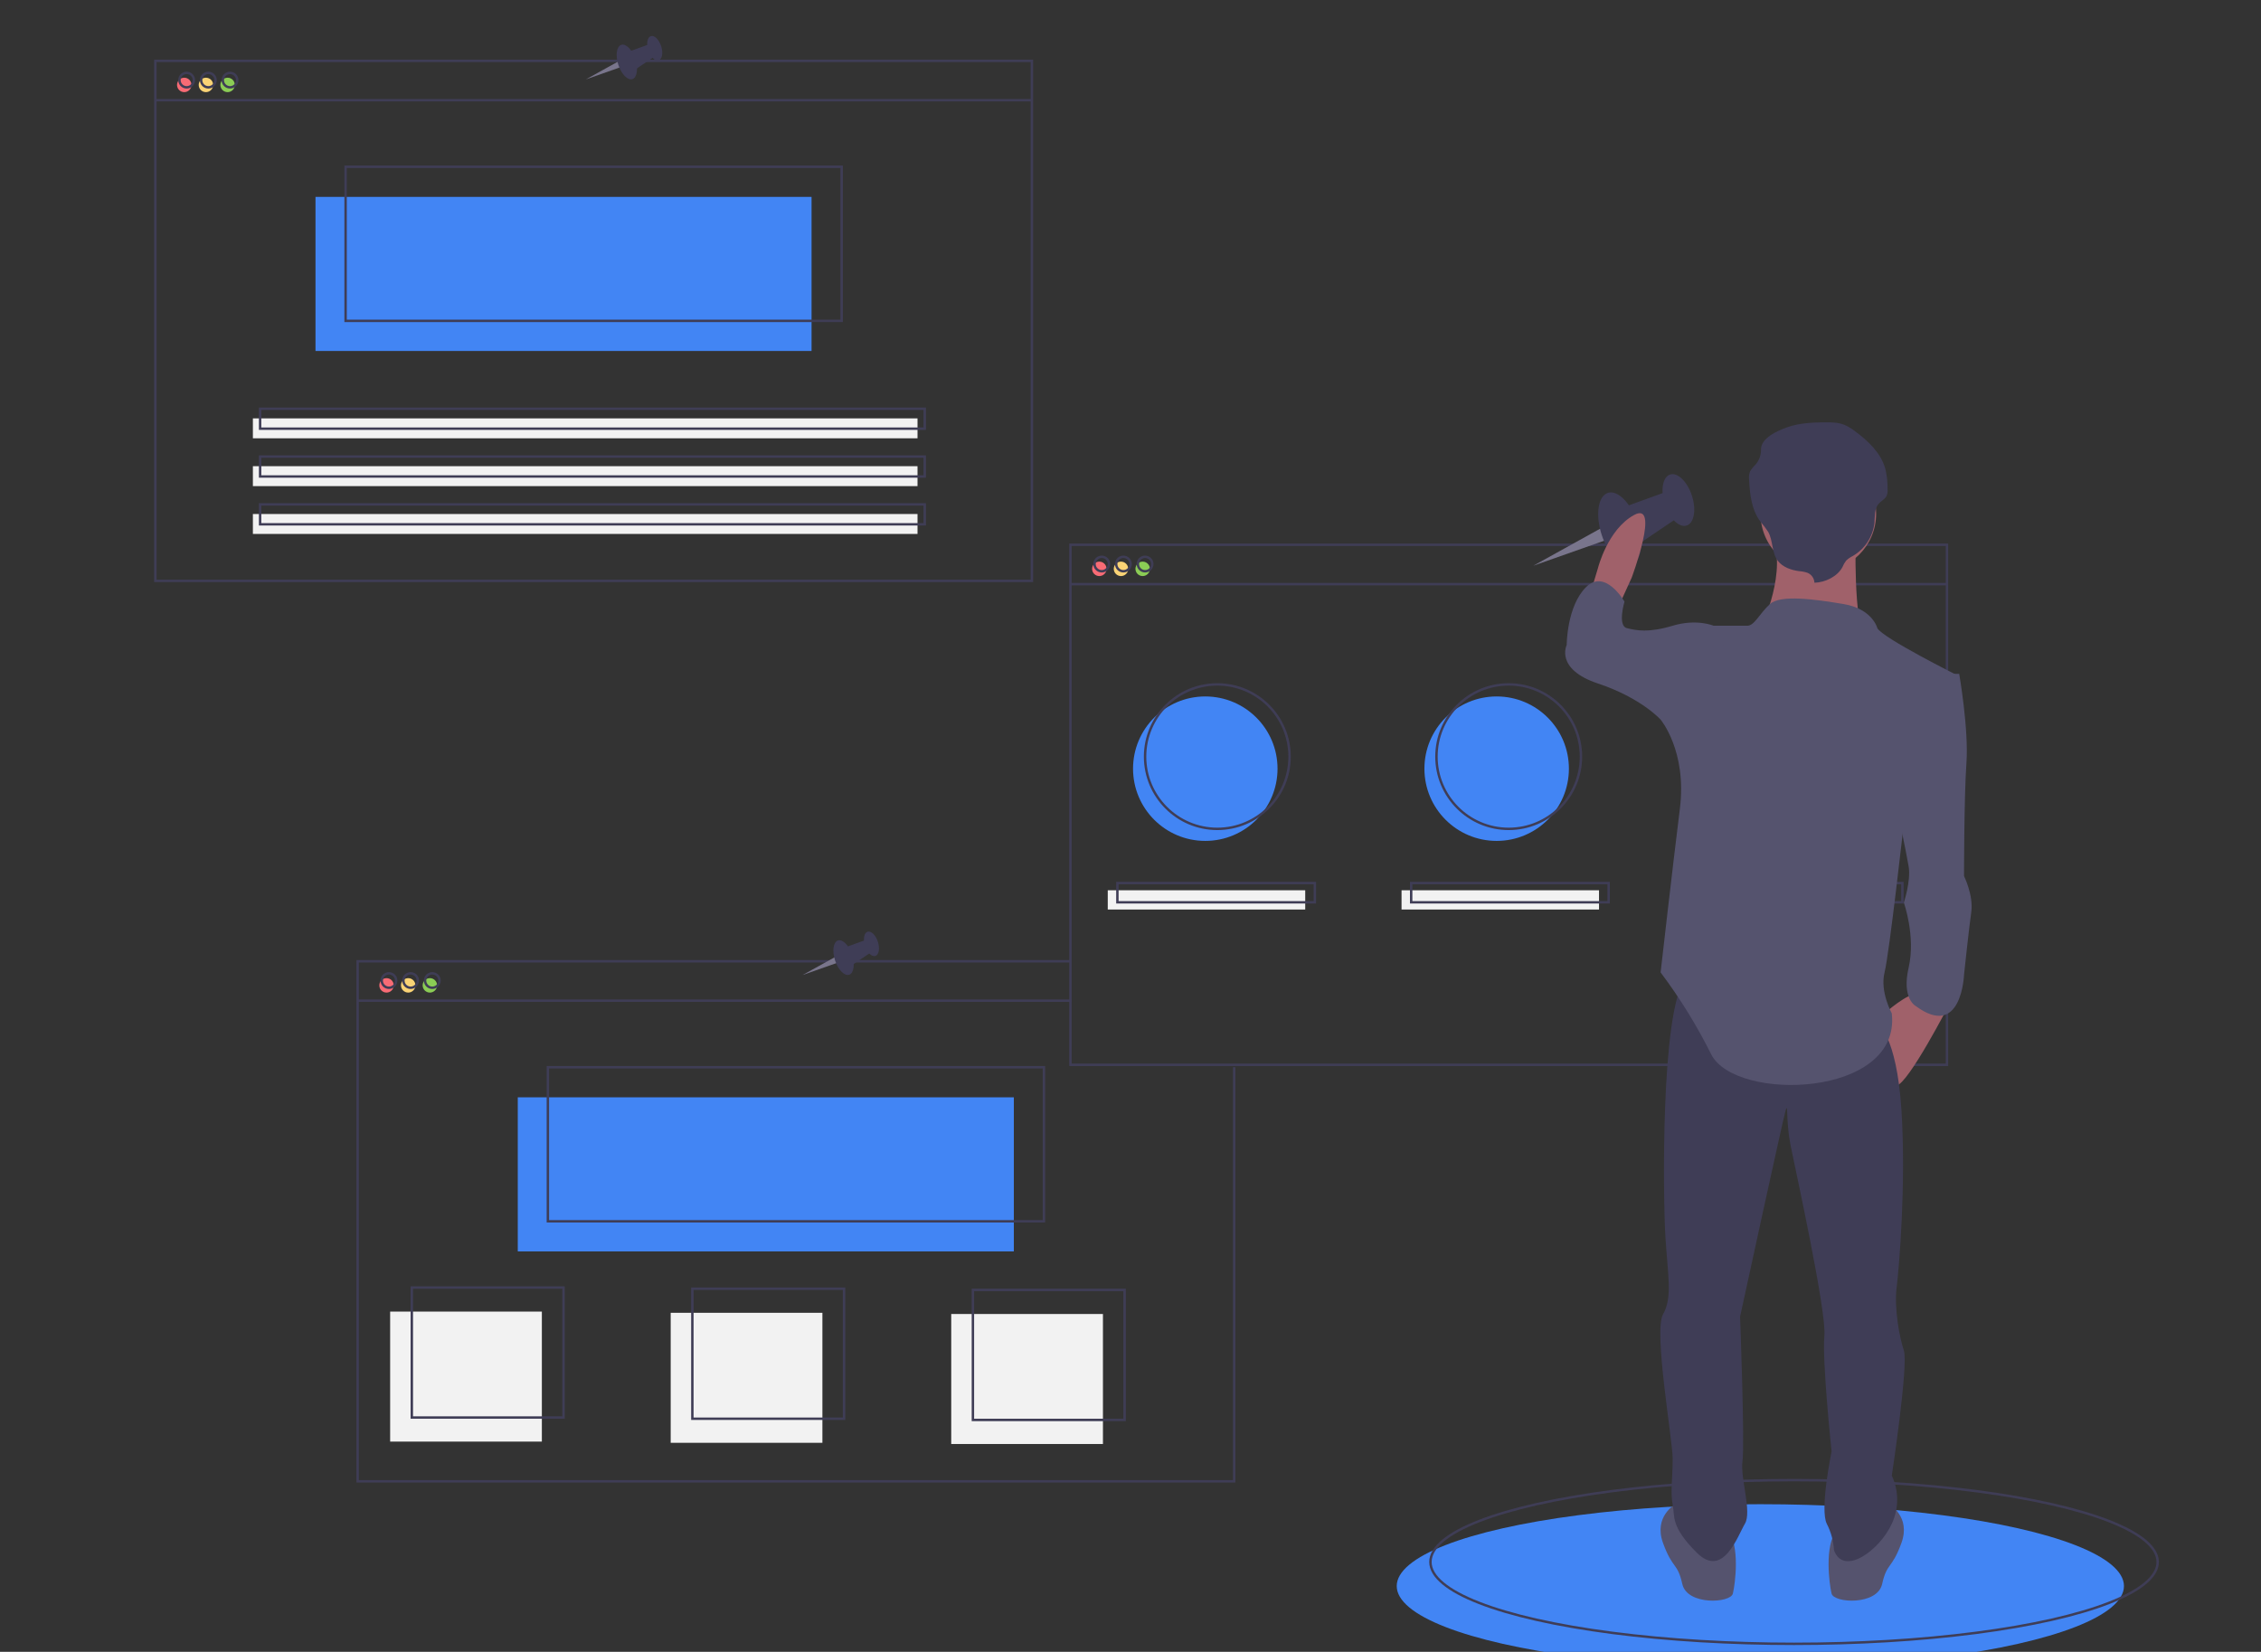 <?xml version="1.0" encoding="UTF-8" standalone="no"?><!DOCTYPE svg PUBLIC "-//W3C//DTD SVG 1.1//EN" "http://www.w3.org/Graphics/SVG/1.1/DTD/svg11.dtd"><svg width="100%" height="100%" viewBox="0 0 869 635" version="1.1" xmlns="http://www.w3.org/2000/svg" xmlns:xlink="http://www.w3.org/1999/xlink" xml:space="preserve" xmlns:serif="http://www.serif.com/" style="fill-rule:evenodd;clip-rule:evenodd;stroke-miterlimit:10;"><rect x="0" y="0" width="869" height="635" fill="#333333" stroke="none"/><rect id="bookmarks" x="0" y="0" width="869" height="635" style="fill:none;"/><clipPath id="_clip1"><rect x="0" y="0" width="869" height="635"/></clipPath><g clip-path="url(#_clip1)"><g id="bookmarks1" serif:id="bookmarks"><ellipse cx="676.576" cy="609.714" rx="139.755" ry="31.468" style="fill:#4285f4;"/><ellipse cx="689.534" cy="600.459" rx="139.755" ry="31.468" style="fill:none;stroke:#3f3d56;stroke-width:0.93px;"/><circle cx="463.242" cy="295.497" r="27.766" style="fill:#4285f4;"/><circle cx="575.231" cy="295.497" r="27.766" style="fill:#4285f4;"/><circle cx="687.22" cy="295.497" r="27.766" style="fill:#4285f4;"/><circle cx="70.818" cy="32.647" r="2.777" style="fill:#f86b75;"/><circle cx="79.148" cy="32.647" r="2.777" style="fill:#fad375;"/><circle cx="87.477" cy="32.647" r="2.777" style="fill:#8bcc55;"/><rect x="121.259" y="75.684" width="190.659" height="59.234" style="fill:#4285f4;"/><rect x="59.712" y="23.392" width="336.892" height="199.914" style="fill:none;stroke:#3f3d56;stroke-width:0.93px;"/><path d="M59.712,38.532l336.892,0" style="fill:none;fill-rule:nonzero;stroke:#3f3d56;stroke-width:0.93px;"/><circle cx="71.743" cy="30.796" r="2.777" style="fill:none;stroke:#3f3d56;stroke-width:0.93px;"/><circle cx="80.073" cy="30.796" r="2.777" style="fill:none;stroke:#3f3d56;stroke-width:0.93px;"/><circle cx="88.403" cy="30.796" r="2.777" style="fill:none;stroke:#3f3d56;stroke-width:0.93px;"/><rect x="132.828" y="64.115" width="190.659" height="59.234" style="fill:none;stroke:#3f3d56;stroke-width:0.93px;"/><rect x="97.195" y="160.833" width="255.446" height="7.66" style="fill:#f2f2f2;"/><rect x="97.195" y="179.216" width="255.446" height="7.66" style="fill:#f2f2f2;"/><rect x="97.195" y="197.599" width="255.446" height="7.66" style="fill:#f2f2f2;"/><rect x="99.972" y="157.131" width="255.446" height="7.66" style="fill:none;stroke:#3f3d56;stroke-width:0.93px;"/><rect x="99.972" y="175.514" width="255.446" height="7.66" style="fill:none;stroke:#3f3d56;stroke-width:0.93px;"/><rect x="99.972" y="193.897" width="255.446" height="7.66" style="fill:none;stroke:#3f3d56;stroke-width:0.93px;"/><circle cx="148.562" cy="378.795" r="2.777" style="fill:#f86b75;"/><circle cx="156.892" cy="378.795" r="2.777" style="fill:#fad375;"/><circle cx="165.222" cy="378.795" r="2.777" style="fill:#8bcc55;"/><rect x="199.004" y="421.832" width="190.659" height="59.234" style="fill:#4285f4;"/><path d="M474.348,410.263l0,159.191l-336.892,0l0,-199.914l273.956,0" style="fill:none;fill-rule:nonzero;stroke:#3f3d56;stroke-width:0.93px;"/><path d="M137.456,384.68l274.419,0" style="fill:none;fill-rule:nonzero;stroke:#3f3d56;stroke-width:0.93px;"/><circle cx="149.488" cy="376.944" r="2.777" style="fill:none;stroke:#3f3d56;stroke-width:0.93px;"/><circle cx="157.818" cy="376.944" r="2.777" style="fill:none;stroke:#3f3d56;stroke-width:0.93px;"/><circle cx="166.147" cy="376.944" r="2.777" style="fill:none;stroke:#3f3d56;stroke-width:0.93px;"/><rect x="210.573" y="410.263" width="190.659" height="59.234" style="fill:none;stroke:#3f3d56;stroke-width:0.93px;"/><circle cx="422.519" cy="218.678" r="2.777" style="fill:#f86b75;"/><circle cx="430.848" cy="218.678" r="2.777" style="fill:#fad375;"/><circle cx="439.178" cy="218.678" r="2.777" style="fill:#8bcc55;"/><rect x="411.412" y="209.423" width="336.892" height="199.914" style="fill:none;stroke:#3f3d56;stroke-width:0.93px;"/><path d="M411.412,224.563l336.893,0" style="fill:none;fill-rule:nonzero;stroke:#3f3d56;stroke-width:0.93px;"/><circle cx="423.444" cy="216.827" r="2.777" style="fill:none;stroke:#3f3d56;stroke-width:0.93px;"/><circle cx="431.774" cy="216.827" r="2.777" style="fill:none;stroke:#3f3d56;stroke-width:0.93px;"/><circle cx="440.104" cy="216.827" r="2.777" style="fill:none;stroke:#3f3d56;stroke-width:0.93px;"/><circle cx="467.87" cy="290.87" r="27.766" style="fill:none;stroke:#3f3d56;stroke-width:0.93px;"/><circle cx="579.859" cy="290.87" r="27.766" style="fill:none;stroke:#3f3d56;stroke-width:0.93px;"/><circle cx="691.847" cy="290.87" r="27.766" style="fill:none;stroke:#3f3d56;stroke-width:0.93px;"/><rect x="425.758" y="342.236" width="75.893" height="7.404" style="fill:#f2f2f2;"/><rect x="538.673" y="342.236" width="75.893" height="7.404" style="fill:#f2f2f2;"/><rect x="651.587" y="342.236" width="75.893" height="7.404" style="fill:#f2f2f2;"/><rect x="429.46" y="339.46" width="75.893" height="7.404" style="fill:none;stroke:#3f3d56;stroke-width:0.93px;"/><rect x="542.375" y="339.46" width="75.893" height="7.404" style="fill:none;stroke:#3f3d56;stroke-width:0.93px;"/><rect x="655.289" y="339.46" width="75.893" height="7.404" style="fill:none;stroke:#3f3d56;stroke-width:0.93px;"/><rect x="149.951" y="504.204" width="58.308" height="49.979" style="fill:#f2f2f2;"/><rect x="257.775" y="504.667" width="58.308" height="49.979" style="fill:#f2f2f2;"/><rect x="365.599" y="505.129" width="58.308" height="49.979" style="fill:#f2f2f2;"/><rect x="158.28" y="494.949" width="58.308" height="49.979" style="fill:none;stroke:#3f3d56;stroke-width:0.93px;"/><rect x="266.104" y="495.411" width="58.308" height="49.979" style="fill:none;stroke:#3f3d56;stroke-width:0.93px;"/><rect x="373.928" y="495.874" width="58.308" height="49.979" style="fill:none;stroke:#3f3d56;stroke-width:0.93px;"/><path d="M615.293,203.081l-25.97,14.389l27.696,-9.77l-1.726,-4.619Z" style="fill:#79758c;fill-rule:nonzero;"/><path d="M617.979,189.471c3.803,-1.235 8.912,3.983 11.401,11.646c2.489,7.662 1.421,14.886 -2.382,16.122c-3.803,1.235 -8.912,-3.983 -11.401,-11.646c-2.489,-7.662 -1.421,-14.886 2.382,-16.122Z" style="fill:#3f3d56;"/><path d="M641.891,182.421c2.87,-0.932 6.626,2.704 8.384,8.114c1.757,5.411 0.854,10.56 -2.015,11.492c-2.87,0.932 -6.626,-2.704 -8.383,-8.114c-1.758,-5.411 -0.855,-10.56 2.014,-11.492Z" style="fill:#3f3d56;"/><path d="M624.159,194.926l17.226,-6.22l3.661,10.142l-16.672,11.262l-4.215,-15.184Z" style="fill:#3f3d56;fill-rule:nonzero;"/><path d="M622.511,232.213l4.628,-10.181c0,0 11.106,-29.616 0.926,-24.063c-10.181,5.553 -13.883,20.361 -13.883,20.361l-2.777,9.256l11.106,4.627Z" style="fill:#a0616a;fill-rule:nonzero;"/><path d="M749.309,385.851c0,0 -15.734,30.542 -20.362,31.468c-4.627,0.926 -4.627,-27.766 -4.627,-27.766c0,0 9.255,-8.33 12.957,-7.404c3.702,0.925 12.032,3.702 12.032,3.702Z" style="fill:#a0616a;fill-rule:nonzero;"/><path d="M726.171,578.361c0,0 8.329,4.628 4.627,14.808c-3.702,10.181 -5.553,7.405 -7.404,15.734c-1.851,8.33 -18.511,7.405 -19.436,3.703c-0.926,-3.703 -2.777,-18.511 1.851,-24.064c4.628,-5.553 20.362,-10.181 20.362,-10.181Z" style="fill:#55536e;fill-rule:nonzero;"/><path d="M643.799,578.361c0,0 -8.33,4.628 -4.628,14.808c3.702,10.181 5.553,7.405 7.404,15.734c1.851,8.33 18.511,7.405 19.436,3.703c0.926,-3.703 2.777,-18.511 -1.851,-24.064c-4.627,-5.553 -20.361,-10.181 -20.361,-10.181Z" style="fill:#55536e;fill-rule:nonzero;"/><path d="M721.543,393.255c0,0 7.404,4.628 9.255,33.319c1.851,28.692 -0.925,61.085 -1.851,68.489c-0.925,7.405 0.926,18.511 2.777,24.064c1.851,5.553 -4.628,48.128 -4.628,48.128c2.764,5.856 2.764,12.653 0,18.51c-4.628,10.181 -18.51,20.362 -22.213,10.181c-0.193,-3.552 -1.14,-7.022 -2.776,-10.181c-2.777,-5.553 1.851,-27.766 1.851,-27.766c0,0 -3.702,-35.17 -2.777,-44.425c0.926,-9.255 -11.106,-63.862 -12.957,-73.117c-1.851,-9.255 -0.926,-16.659 -1.851,-13.883c-0.926,2.777 -17.585,79.596 -17.585,79.596c0,0 1.851,49.053 0.925,55.531c-0.925,6.479 3.702,19.437 0.926,24.064c-2.777,4.628 -8.33,21.287 -18.511,11.107c-10.18,-10.181 -8.329,-13.883 -9.255,-18.511c-0.925,-4.628 0,-10.181 0,-17.585c0,-7.404 -7.404,-49.053 -3.702,-55.532c3.702,-6.478 1.851,-14.808 0.925,-29.617c-0.925,-14.808 -1.851,-86.074 7.405,-99.031c9.255,-12.958 74.042,16.659 74.042,16.659Z" style="fill:#3f3d56;fill-rule:nonzero;"/><circle cx="698.868" cy="197.506" r="22.213" style="fill:#a0616a;"/><path d="M713.213,206.298c0,0 -0.925,33.32 3.702,38.873c4.628,5.553 -39.797,-4.628 -39.797,-4.628c0,0 10.18,-21.287 3.702,-35.17c-6.479,-13.883 32.393,0.925 32.393,0.925Z" style="fill:#a0616a;fill-rule:nonzero;"/><path d="M721.543,241.469c0,0 -1.851,-7.405 -12.957,-9.256c-11.107,-1.851 -24.241,-3.702 -28.317,0c-4.077,3.702 -5.928,8.33 -8.705,8.33l-12.957,0l-20.362,36.096c0,0 10.181,12.032 7.405,34.244c-2.777,22.213 -7.405,62.936 -7.405,62.936c7.42,9.878 13.926,20.411 19.436,31.468c9.256,18.511 73.117,16.66 69.415,-15.734c0,0 -4.628,-8.33 -2.776,-15.734c1.851,-7.404 7.404,-57.383 7.404,-57.383l21.287,-56.457c0,0 -29.617,-14.808 -31.468,-18.51Z" style="fill:#55536e;fill-rule:nonzero;"/><path d="M746.532,259.054l6.479,0c0,0 3.702,21.287 2.777,34.244c-0.926,12.958 -0.926,43.5 -0.926,43.5c0,0 3.702,7.404 2.777,13.883c-0.926,6.479 -2.777,24.064 -2.777,24.064c0,0 -0.926,24.989 -18.511,12.032c0,0 -5.553,-2.777 -2.776,-14.809c2.776,-12.032 -1.851,-24.989 -1.851,-24.989c0,0 2.776,-8.33 1.851,-13.883c-0.926,-5.553 -4.628,-23.138 -4.628,-23.138l17.585,-50.904Z" style="fill:#55536e;fill-rule:nonzero;"/><path d="M663.235,243.32l-4.628,-2.777c0,0 -6.479,-2.777 -15.734,0c-9.255,2.777 -13.883,1.851 -17.585,0.926c-3.702,-0.926 -0.926,-10.181 -0.926,-10.181c0,0 -7.404,-12.958 -14.808,-5.553c-7.404,7.404 -7.404,22.212 -7.404,22.212c0,0 -4.628,9.256 12.032,14.809c16.659,5.553 24.063,13.883 24.063,13.883l18.511,0l6.479,-33.319Z" style="fill:#55536e;fill-rule:nonzero;"/><path d="M697.362,224.02c-0.058,-1.683 -1.102,-3.183 -2.661,-3.822c-1.022,-0.348 -2.085,-0.558 -3.163,-0.625c-3.151,-0.406 -6.394,-1.562 -8.229,-3.97c-2.445,-3.206 -1.777,-7.69 -3.736,-11.171c-0.911,-1.37 -1.909,-2.681 -2.987,-3.924c-3.419,-4.576 -4.021,-10.417 -4.333,-15.975c-0.153,-1.126 -0.023,-2.273 0.377,-3.337c0.587,-0.958 1.297,-1.834 2.112,-2.606c1.38,-1.604 2.126,-3.66 2.094,-5.776c-0.1,-4.305 6.059,-7.197 10.42,-8.683c4.362,-1.487 9.092,-1.723 13.739,-1.786c2.671,-0.037 5.429,-0.005 7.884,0.971c1.412,0.613 2.74,1.404 3.953,2.353c5.146,3.767 9.979,8.398 11.706,14.259c0.678,2.676 0.993,5.43 0.938,8.189c0.082,0.858 -0.044,1.722 -0.367,2.521c-0.617,1.241 -2.073,1.914 -3.014,2.967c-1.758,1.967 -1.445,4.813 -1.668,7.358c-0.577,5.318 -3.654,10.056 -8.278,12.747c-0.947,0.464 -1.82,1.067 -2.589,1.79c-0.579,0.767 -1.059,1.604 -1.427,2.492c-1.852,3.551 -6.516,5.903 -10.771,6.028Z" style="fill:#3f3d56;fill-rule:nonzero;"/><path d="M237.504,23.694l-12.328,6.829l13.147,-4.636l-0.819,-2.193Z" style="fill:#79758c;fill-rule:nonzero;"/><path d="M238.779,17.234c1.805,-0.587 4.23,1.89 5.411,5.527c1.182,3.638 0.675,7.067 -1.13,7.653c-1.806,0.587 -4.23,-1.89 -5.412,-5.528c-1.181,-3.637 -0.675,-7.066 1.131,-7.652Z" style="fill:#3f3d56;"/><path d="M250.129,13.887c1.363,-0.442 3.146,1.283 3.98,3.852c0.834,2.568 0.405,5.012 -0.957,5.455c-1.362,0.442 -3.145,-1.284 -3.979,-3.852c-0.834,-2.568 -0.406,-5.013 0.956,-5.455Z" style="fill:#3f3d56;"/><path d="M241.712,19.822l8.177,-2.951l1.738,4.814l-7.914,5.346l-2.001,-7.209Z" style="fill:#3f3d56;fill-rule:nonzero;"/><path d="M320.801,367.991l-12.328,6.829l13.147,-4.637l-0.819,-2.192Z" style="fill:#79758c;fill-rule:nonzero;"/><path d="M322.076,361.53c1.806,-0.586 4.23,1.891 5.412,5.528c1.181,3.637 0.675,7.066 -1.131,7.653c-1.805,0.586 -4.23,-1.891 -5.411,-5.528c-1.182,-3.637 -0.675,-7.066 1.13,-7.653Z" style="fill:#3f3d56;"/><path d="M333.427,358.184c1.362,-0.443 3.145,1.283 3.979,3.851c0.835,2.569 0.406,5.013 -0.956,5.455c-1.362,0.443 -3.145,-1.283 -3.979,-3.851c-0.835,-2.569 -0.406,-5.013 0.956,-5.455Z" style="fill:#3f3d56;"/><path d="M325.01,364.119l8.177,-2.951l1.738,4.813l-7.914,5.346l-2.001,-7.208Z" style="fill:#3f3d56;fill-rule:nonzero;"/></g></g></svg>